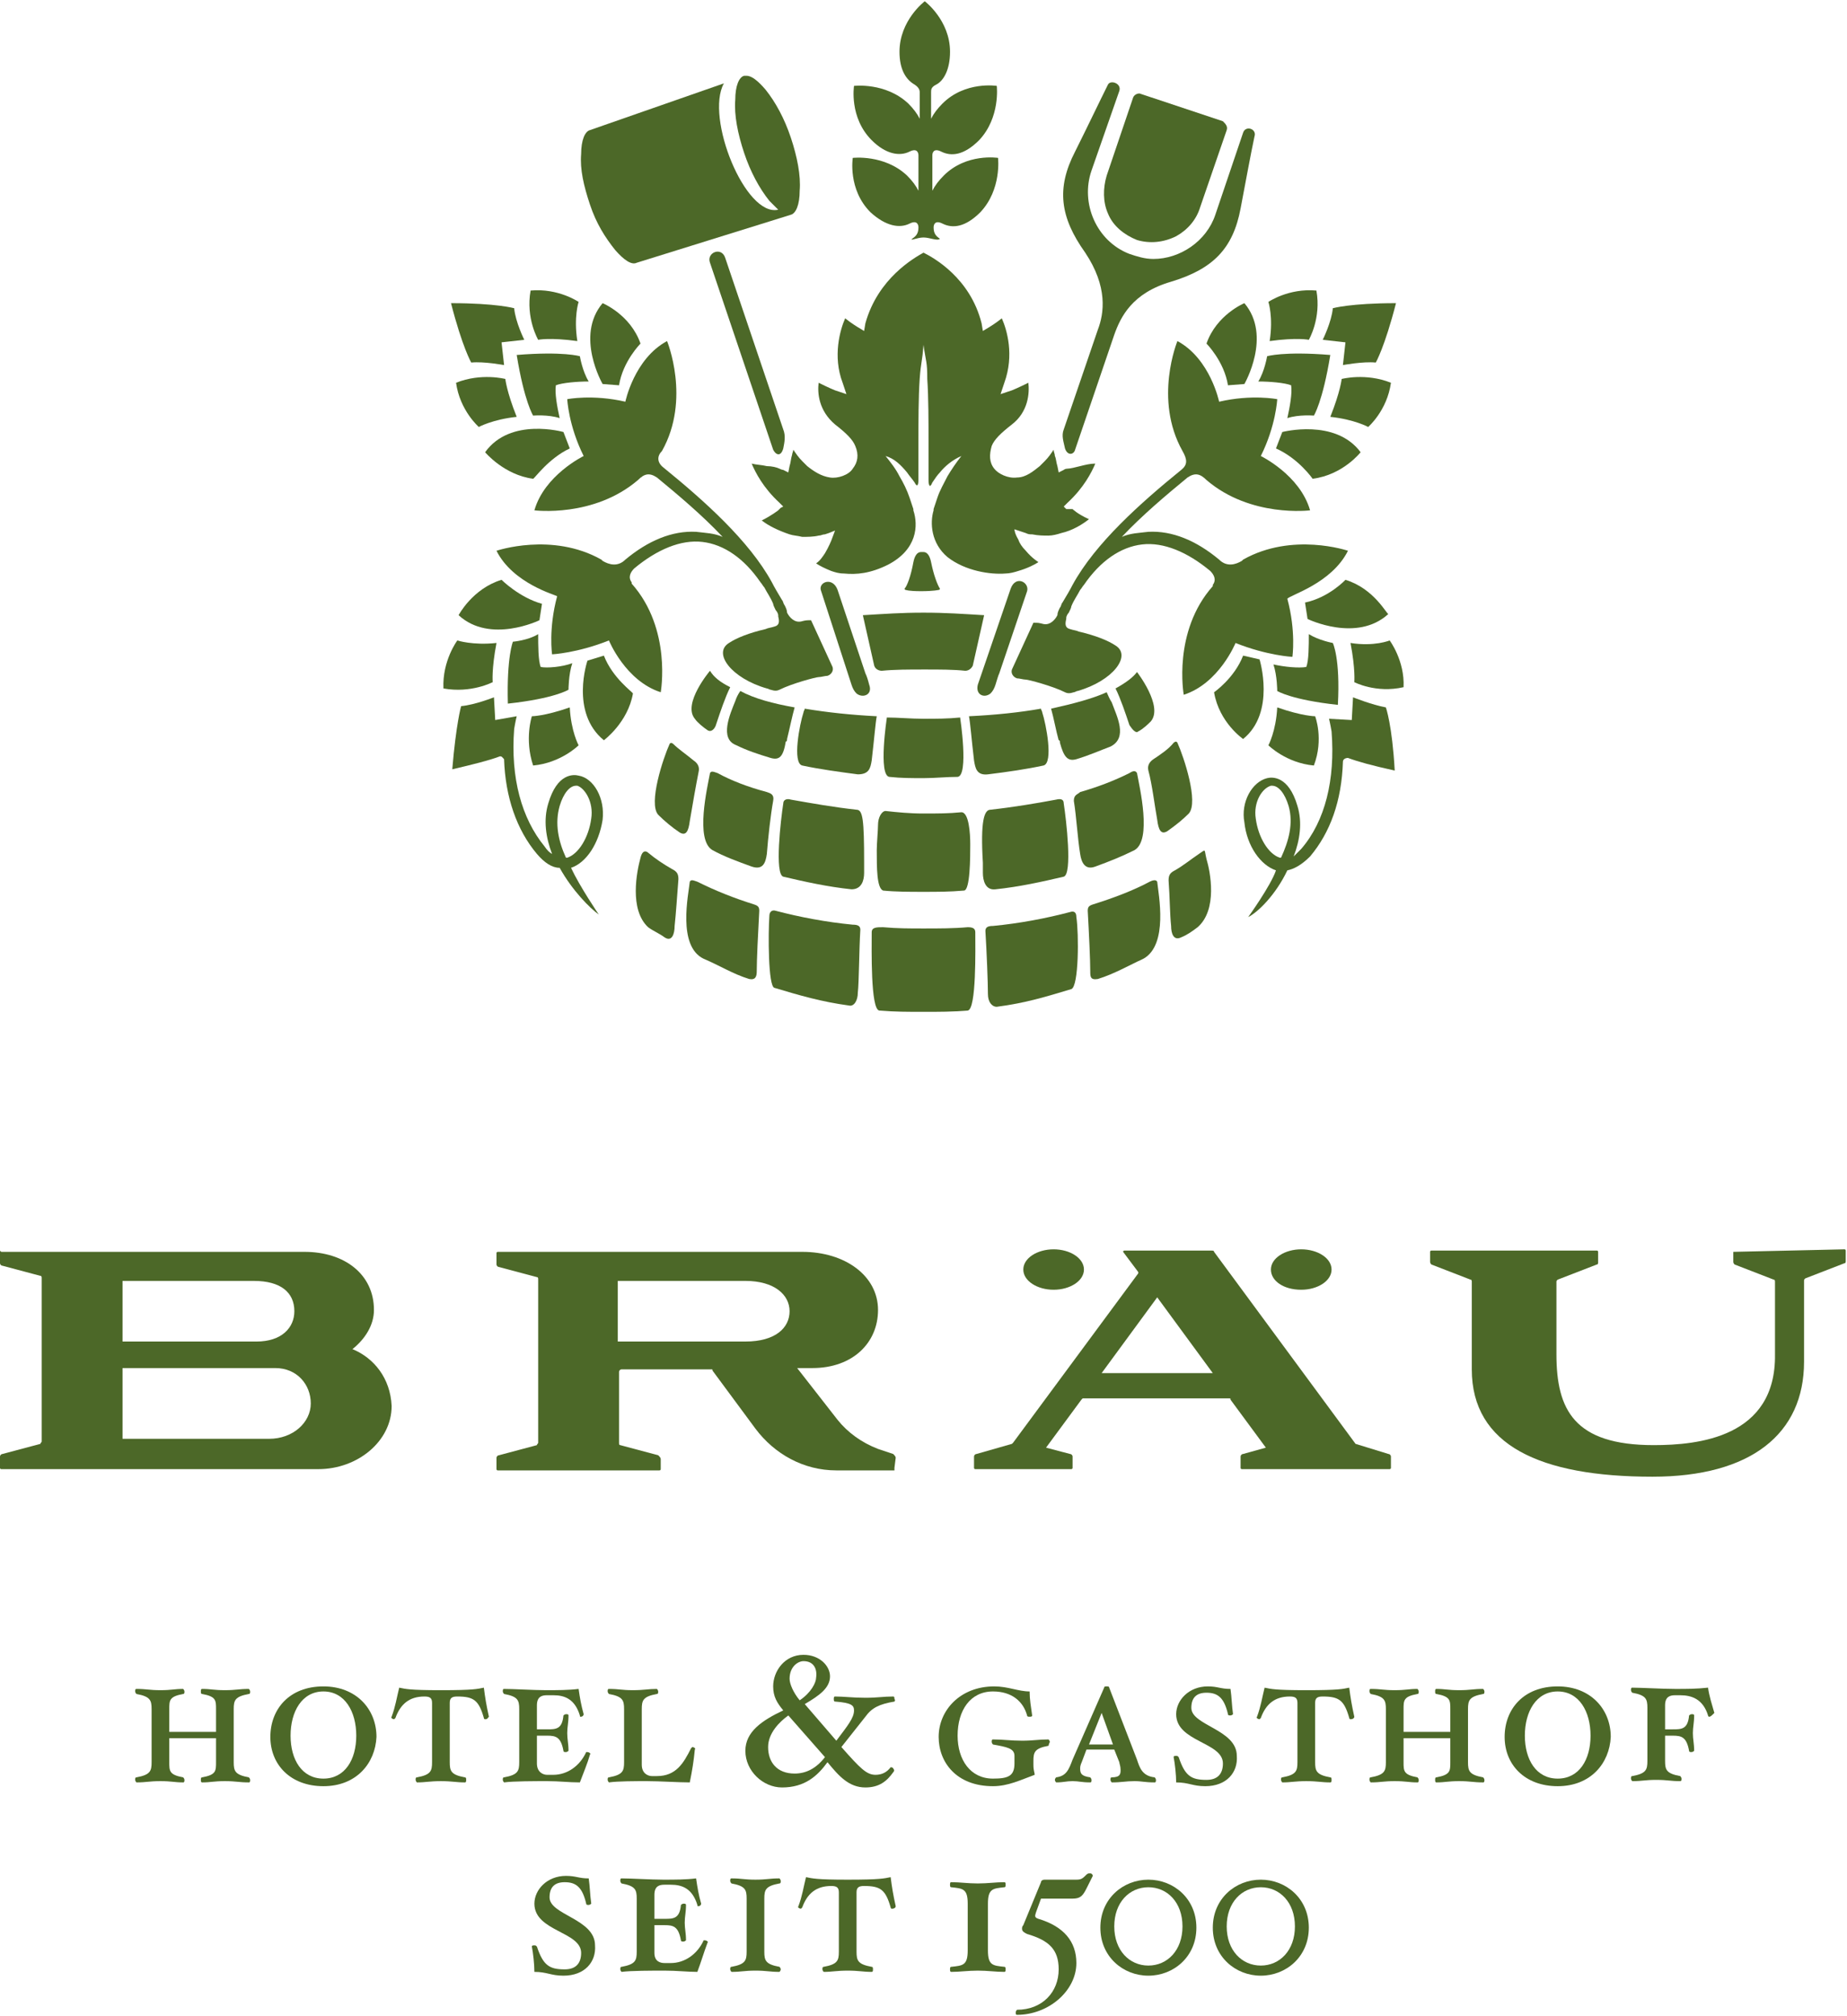 <svg viewBox="0 0 146.2 159.6" xmlns="http://www.w3.org/2000/svg"><g fill="#4c6828"><path d="m70.8 116.2c.1 0 .1 0 0 0l.1-.8c0-.1-.1-.2-.2-.3l-1.2-.4c-1.3-.5-2.4-1.3-3.2-2.3l-3.2-4.1h1.2c3.2 0 5.2-2 5.2-4.6 0-2.7-2.6-4.6-6-4.6h-24.1s-.1 0-.1.1v.9c0 .1.1.2.2.2l3 .8c.1 0 .1.1.1.2v12.9c0 .1-.1.1-.1.2l-3 .8c-.1 0-.2.1-.2.2v.9s0 .1.1.1h12.8s.1 0 .1-.1v-.8c0-.1-.1-.2-.2-.3l-3-.8c-.1 0-.1-.1-.1-.2v-5.6c0-.1.1-.2.2-.2h7.1c.1 0 .1 0 .1.1l3.4 4.6c1.5 2 3.8 3.3 6.4 3.3h4.6zm-21.9-14.8h10.1c2.3 0 3.5 1.1 3.5 2.4s-1.1 2.4-3.5 2.4h-10.1z"/><path d="m27.9 106.8c1-.8 1.7-1.9 1.7-3.1 0-2.8-2.3-4.6-5.5-4.6h-24c-.1-.1-.1-.1-.1-0v.9c0 .1.1.2.2.2l3 .8c.1 0 .1.1.1.2v12.9c0 .1-.1.1-.1.2l-3 .8c-.1 0-.2.1-.2.2v.9s0 .1.1.1h25.1c3.1 0 5.8-2.2 5.8-5-.1-2.2-1.4-3.8-3.1-4.5m-18.2-5.4h10.4c2.1 0 3.2.9 3.2 2.4 0 1.3-1 2.4-3 2.4h-10.6zm14.9 9.7c0 1.5-1.4 2.8-3.3 2.8h-11.6v-5.6h12.1c1.7 0 2.8 1.3 2.8 2.8"/><path d="m137.2 99.1v.8c0 .1.1.2.1.2l3.1 1.2c.1 0 .1.1.1.2v5.7c.1 6.6-6.1 7.2-9.6 7.2-6.3 0-7.7-2.8-7.7-7.2v-5.7c0-.1 0-.1.1-.2l3.1-1.2c.1 0 .1-.1.1-.2v-.8s0-.1-.1-.1h-13.1s-.1 0-.1.1v.8c0 .1.1.2.1.2l3.1 1.2c.1 0 .1.1.1.2v6.9c0 6 5.4 8.5 14.3 8.5 7.8 0 12-3.4 12-9.1v-6.4c0-.1 0-.1.1-.2l3.1-1.2c.1 0 .1-.1.1-.2v-.8s0-.1-.1-.1l-8.8.2c0-.1 0-.1 0 0"/><path d="m107.3 114.3-11.2-15.2c0-.1-.1-.1-.2-.1h-6.9c-.1 0-.1.1-.1.1l1.2 1.6v.1l-9.9 13.4s-.1.1-.1.1l-2.8.8c-.1 0-.2.1-.2.2v.9s0 .1.1.1h7.6s.1 0 .1-.1v-.9c0-.1-.1-.2-.2-.2l-1.9-.5 2.8-3.8s.1-.1.1-.1h11.6c.1 0 .1 0 .1.1l2.8 3.8-1.8.5c-.1 0-.2.1-.2.2v.9s0 .1.1.1h11.7s.1 0 .1-.1v-.9c0-.1-.1-.2-.2-.2zm-20.1-5.6 4.4-6 4.4 6z"/><path d="m83.4 102.1c1.3 0 2.4-.7 2.4-1.6s-1.1-1.6-2.4-1.6-2.4.7-2.4 1.6 1.1 1.6 2.4 1.6"/><path d="m103 102.1c1.3 0 2.4-.7 2.4-1.6s-1.1-1.6-2.4-1.6-2.4.7-2.4 1.6 1 1.6 2.4 1.6"/><path d="m45.8 61.4c-.4-.1-1.7-.2-2.4 2.2-.4 1.3-.2 2.7.3 4-.2-.1-.4-.3-.6-.6-1.8-2.2-2.7-5.4-2.4-9.3.1-.6.2-1 .2-1l-1.7.3-.1-1.8s-1.5.6-2.6.7c0 0-.4 1.4-.7 5 1.7-.4 2.9-.7 3.7-1 .2-.1.3.1.4.2.1 3 1 5.6 2.6 7.5.6.7 1.2 1.1 1.8 1.1 1 1.8 2.4 3.2 3.1 3.7 0 0-1.5-2.2-2.2-3.7 1.2-.4 2.2-1.9 2.5-3.8.2-1.7-.7-3.3-1.9-3.5m1 3.4c-.2 1.5-1 2.8-1.9 3.1h-.1c-.6-1.3-.9-2.7-.5-4.1.3-1 .8-1.6 1.3-1.6h.1c.6.2 1.3 1.3 1.1 2.6"/><path d="m107.1 55.2-.1 1.8-1.8-.1s.1.4.2 1c.3 3.8-.5 7.1-2.4 9.3-.2.2-.4.4-.6.6.5-1.3.7-2.7.3-4-.7-2.4-2-2.3-2.4-2.2-1.2.3-2.1 1.9-1.8 3.5.2 1.9 1.3 3.4 2.5 3.8-.4 1.2-2.2 3.7-2.2 3.7.8-.4 2.2-1.8 3.1-3.7.5-.1 1.1-.4 1.8-1.1 1.6-1.9 2.5-4.4 2.6-7.5 0-.2.2-.3.4-.3.8.3 1.9.6 3.7 1-.2-3.6-.7-5-.7-5-1.1-.2-2.6-.8-2.6-.8m-5.7 12.7h-.1c-.9-.3-1.7-1.6-1.9-3.1-.2-1.3.5-2.4 1.2-2.6h.1c.5 0 1 .6 1.3 1.6.4 1.4 0 2.8-.6 4.1"/><path d="m85.5 62.7c1.4-.4 2.7-.9 3.9-1.5.3-.2.5-.2.6 0 .2 1.1 1.2 5.3-.2 6.1-1 .5-2 .9-3.1 1.3-.8.3-1.1-.3-1.2-1-.2-1.2-.3-3-.5-4.2 0-.5.3-.5.5-.7z"/><path d="m78.4 64.1c1.8-.2 3.6-.5 5.2-.8.4-.1.6 0 .6.3.2 1.3.7 5.6 0 5.8-1.7.4-3.5.8-5.4 1-.8.1-1-.7-1-1.3 0-.1 0-.1 0-.2s0-.1 0-.2c0-.1 0-.3 0-.4-.2-3.3.1-4.2.6-4.2z"/><path d="m73.1 64.4c1.1 0 2 0 3-.1.6 0 .7 1.7.7 2.5v.1c0 .9 0 3.6-.5 3.6-1.1.1-2.1.1-3.2.1s-2.2 0-3.2-.1c-.5-.2-.5-1.8-.5-3.2 0-.5.1-1.6.1-2 0-.6.3-1.1.6-1.1.9.1 1.9.2 3 .2z"/><path d="m76.6 80c-1.2.1-2.3.1-3.5.1s-2.3 0-3.5-.1c-.7-.1-.6-4.9-.6-6.2 0-.4.4-.4.9-.4 1.1.1 2.1.1 3.2.1 1.2 0 2.4 0 3.5-.1.4 0 .6.1.6.4 0 1.3.1 6.1-.6 6.2"/><path d="m84.8 78.3c-2 .6-3.6 1.1-5.9 1.4-.4 0-.7-.4-.7-1 0-.9-.1-3.4-.2-5 0-.3.2-.4.6-.4 2.1-.2 4.2-.6 6.1-1.1.3-.1.5 0 .5.4.2 1.3.2 5.5-.4 5.7"/><path d="m90.5 75.9c-1.1.5-2.3 1.2-3.6 1.6-.6.1-.6-.2-.6-.6 0-.9-.1-3-.2-4.8 0-.3.1-.4.4-.5 1.6-.5 3.2-1.1 4.5-1.8.2-.1.5-.2.6 0 .1 1 .9 5-1.1 6.1"/><path d="m94.8 73.4c-.4.3-.8.6-1.3.8-.6.3-.8-.3-.8-.9-.1-.9-.1-2.3-.2-3.6 0-.4.1-.6.5-.8.7-.4 1.3-.9 1.9-1.3s.4-.4.6.4c.3 1 .9 4-.7 5.4"/><path d="m92.9 58.8s.2-.2.3 0c.5 1.1 1.7 4.7.9 5.6-.5.5-1 .9-1.7 1.4-.5.3-.7-.1-.8-.9-.2-1.1-.4-2.8-.7-3.9-.1-.4.1-.7.4-.9.6-.4 1.2-.8 1.6-1.3"/><path d="m60.7 62.7c.3.1.6.2.5.7-.2 1.1-.4 2.9-.5 4.2-.1.7-.3 1.3-1.2 1-1.1-.4-2.2-.8-3.1-1.3-1.4-.8-.4-5-.2-6.1.1-.2.3-.1.6 0 1.1.6 2.4 1.1 3.9 1.5z"/><path d="m67.8 64.1c.5 0 .6.8.6 4.2v.4.2.2c0 .6-.2 1.3-1 1.3-1.9-.2-3.7-.6-5.4-1-.7-.2-.2-4.5 0-5.8 0-.3.3-.4.6-.3 1.7.3 3.4.6 5.2.8z"/><path d="m60.9 72.5c0-.3.2-.5.5-.4 1.9.5 4 .9 6.1 1.1.4 0 .6.1.6.4-.1 1.6-.1 4.1-.2 5 0 .6-.3 1.1-.7 1-2.2-.3-3.9-.8-5.9-1.4-.5-.1-.5-4.3-.4-5.7"/><path d="m54.6 69.8c.1-.2.3-.1.6 0 1.4.7 2.9 1.3 4.5 1.8.3.1.4.2.4.5-.1 1.8-.2 3.9-.2 4.8 0 .4-.1.7-.6.6-1.3-.4-2.4-1.1-3.6-1.6-2.1-1-1.2-5.1-1.1-6.1"/><path d="m50.7 67.9c.2-.8.6-.4.6-.4.6.5 1.2.9 1.9 1.3.4.2.5.4.5.8-.1 1.3-.2 2.8-.3 3.7 0 .6-.2 1.3-.8.9-.4-.3-.9-.5-1.3-.8-1.5-1.4-.9-4.4-.6-5.5"/><path d="m54.9 60.2c.3.2.5.5.4.9-.2 1-.5 2.7-.7 3.9-.1.8-.3 1.2-.8.9-.6-.4-1.2-.9-1.7-1.4-.8-.9.4-4.5.9-5.6.1-.2.3 0 .3 0 .4.4 1 .8 1.6 1.3"/><path d="m42.1 56.7s-.6 1.8.1 3.9c2.2-.2 3.6-1.6 3.6-1.6s-.6-1.1-.7-3c-2 .7-3 .7-3 .7"/><path d="m42.8 52.8c-.2-.5-.2-1.7-.2-2.6-.8.5-2 .6-2 .6s-.5 1.2-.4 4.9c3.7-.4 4.8-1.1 4.8-1.1s0-1.2.3-2.1c-.8.3-2 .4-2.5.3"/><path d="m47.8 51.9-1.3.4s-1.4 4.1 1.3 6.3c0 0 1.9-1.4 2.3-3.7 0-.1-1.6-1.2-2.3-3"/><path d="m39 54s-.1-1 .3-3.1c-1.9.2-3.1-.2-3.1-.2s-1.2 1.6-1.1 3.8c2.2.4 3.9-.5 3.9-.5"/><path d="m39.7 45.9c-2.3.7-3.4 2.8-3.4 2.8 2.5 2.3 6.4.4 6.4.4l.2-1.3c-1.8-.5-3.2-1.9-3.2-1.9"/><path d="m101.1 56c-.1 1.9-.7 3-.7 3s1.4 1.4 3.6 1.6c.8-2.1.1-3.9.1-3.9s-1 0-3-.7z"/><path d="m40.9 33c-.8-2-.9-3-.9-3s-1.9-.5-3.9.3c.3 2.2 1.8 3.5 1.8 3.5s1.1-.6 3-.8z"/><path d="m40.9 28.1c.6 3.7 1.3 4.8 1.3 4.8s1.2-.1 2.1.2c-.2-.9-.4-2-.3-2.6.5-.2 1.7-.3 2.6-.3-.5-.8-.7-2-.7-2s-1.3-.4-5-.1"/><path d="m39.9 28.9-.2-1.8 1.8-.2s-.7-1.4-.8-2.5c0 0-1.4-.4-5-.4.9 3.5 1.6 4.7 1.6 4.7 1-.1 2.6.2 2.6.2"/><path d="m45.7 27c-.3-1.9.1-3.1.1-3.1s-1.6-1.1-3.8-.9c-.4 2.2.6 3.9.6 3.9s.9-.2 3.1.1"/><path d="m49 30.5c.3-1.9 1.7-3.3 1.7-3.3-.8-2.3-3-3.2-3-3.2-2.2 2.6 0 6.4 0 6.4z"/><path d="m105.3 33c.8-2 .9-3 .9-3s1.9-.5 3.9.3c-.3 2.2-1.8 3.5-1.8 3.5s-1.1-.6-3-.8z"/><path d="m105.3 28.1c-.6 3.7-1.3 4.8-1.3 4.8s-1.2-.1-2.1.2c.2-.9.4-2 .3-2.6-.5-.2-1.7-.3-2.6-.3.5-.8.7-2 .7-2s1.3-.4 5-.1"/><path d="m106.3 28.9.2-1.8-1.8-.2s.7-1.4.8-2.5c0 0 1.4-.4 5-.4-.9 3.5-1.6 4.7-1.6 4.7-1-.1-2.6.2-2.6.2"/><path d="m100.5 27c.3-1.9-.1-3.1-.1-3.1s1.6-1.1 3.8-.9c.4 2.2-.6 3.9-.6 3.9s-.9-.2-3.1.1"/><path d="m97.2 30.5c-.3-1.9-1.7-3.3-1.7-3.3.8-2.3 3-3.2 3-3.2 2.2 2.6 0 6.4 0 6.4z"/><path d="m45.1 35.5-.5-1.3s-4.2-1.2-6.2 1.6c0 0 1.5 1.8 3.8 2.1.1-0 1.2-1.6 2.9-2.4"/><path d="m90 53.2s2.1 2.7 1.1 3.9c-.2.2-.6.6-1 .8-.2.2-.5-.2-.7-.5-.3-.9-.7-2.1-1.1-2.9.9-.5 1.4-.9 1.7-1.3"/><path d="m87.6 54.8c.1.2.2.5.4.8.4 1.1 1.3 2.8-.1 3.5-.8.3-1.7.7-2.7 1-.7.2-1-.2-1.3-1.3 0-.1 0-.2-.1-.2-.2-.7-.4-1.8-.6-2.5 1.8-.4 3.3-.8 4.4-1.3"/><path d="m73.2 53c-1.3 0-2.4 0-3.4.1-.2 0-.5-.1-.6-.4l-.9-4c1.7-.1 3-.2 4.8-.2s3.1.1 4.8.2l-.9 4c-.1.2-.3.4-.6.4-.9-.1-2-.1-3.2-.1"/><path d="m75.8 61.5c-.9 0-1.8.1-2.7.1s-1.8 0-2.7-.1-.2-4.7-.2-4.7c.9 0 1.9.1 2.9.1s1.9 0 2.9-.1c0 0 .7 4.6-.2 4.7"/><path d="m66.3 46.7 2.2 6.6c.1.2.2.5.3.9.3.8-.5 1.1-1 .7-.2-.2-.3-.4-.4-.7l-2.4-7.4c-.3-.7.9-1.2 1.3-.1"/><path d="m72.9 43.7c-.3 0-.5.3-.6.8-.2 1.1-.5 1.9-.7 2.1 0 0 0 .1.1.1 0 0 .2.1 1.2.1s1.4-.1 1.4-.1c.1 0 .1-.1.1-.1-.2-.3-.5-1.1-.7-2.1-.1-.5-.3-.8-.6-.8z"/><path d="m81.3 46.8-2.2 6.5c-.1.2-.2.6-.3.9-.1.3-.2.5-.4.7-.5.4-1.2.1-1-.7l2.6-7.6c.4-1.1 1.5-.5 1.3.2 0-.1 0 0 0 0"/><path d="m82.4 56.1c0 .1.1.2.1.3.3.9.9 4 .1 4.2-1.4.3-2.8.5-4.4.7-.9.1-1-.5-1.1-1.1-.2-1.7-.3-3-.4-3.5 2.1-.1 4-.3 5.7-.6"/><path d="m97.1 10.3-2.1 6.1c-.3 1-1 1.8-1.9 2.3-1 .5-2.1.6-3.1.3-1-.4-1.9-1.1-2.3-2.1-.4-.9-.4-2-.1-3l2.1-6.2c.1-.2.3-.3.5-.3l6.6 2.2c.2.2.4.4.3.7"/><path d="m84.2 34 2.7-7.9c.5-1.3.8-3.4-1-6.1-2-2.8-2.3-5.1-.8-8 1-2 2-4.1 2.6-5.3.2-.4 1.1-.1.9.5l-2.2 6.3c-.9 2.6.4 5.6 3 6.6.6.2 1.2.4 1.9.4 2.1 0 4.2-1.4 4.9-3.5l2.2-6.5c.2-.6 1.1-.3.9.3-.3 1.4-.7 3.6-1.1 5.7-.6 3.2-2.2 4.8-5.5 5.8-3.1.9-4 2.8-4.5 4.2l-3.1 9.1c-.1.4-.6.5-.8-.1-.1-.5-.3-1-.1-1.5"/><path d="m62.6 10.9c-.5-1.5-1.2-2.8-2-3.8-.6-.7-1.1-1.1-1.5-1.1-.1 0-.1 0-.2 0-.4.1-.7.8-.7 1.9-.1 1.2.2 2.7.7 4.2s1.2 2.8 2 3.8c.3.3.5.5.7.7-2.6.6-5.8-7.3-4.3-10l-10.6 3.7c-.4.1-.7.8-.7 1.9-.1 1.2.2 2.5.7 4s1.2 2.6 2 3.6c.7.8 1.3 1.2 1.7 1l10.6-3.3 1.6-.5c.4-.1.7-.8.7-1.9.1-1.2-.2-2.7-.7-4.2"/><path d="m56.2 20.8c-.3-.8.9-1.3 1.2-.4l4.6 13.6c.2.5.1 1 0 1.5-.2.7-.6.5-.8.1z"/><path d="m57.8 54.4c-.4.8-.8 2-1.1 2.9-.1.4-.4.7-.7.5s-.8-.6-1-.9c-1-1.2 1.2-3.8 1.2-3.8.3.5.8.9 1.6 1.3"/><path d="m62.9 56c-.2.7-.4 1.7-.6 2.5 0 .1 0 .2-.1.2-.2 1.2-.5 1.5-1.2 1.3-1-.3-1.9-.6-2.7-1-1.4-.5-.5-2.5-.1-3.5.1-.3.2-.5.4-.8 1.1.6 2.6 1 4.3 1.3"/><path d="m69.4 56.7c-.1.5-.2 1.8-.4 3.5-.1.6-.2 1.1-1.1 1.1-1.5-.2-3-.4-4.4-.7-.8-.2-.2-3.3.1-4.2 0-.1.1-.2.1-.3 1.8.3 3.7.5 5.7.6"/><path d="m103.6 50.2c0 .9 0 2.1-.2 2.6-.6.1-1.7 0-2.6-.2.3.9.3 2.1.3 2.1s1.1.7 4.8 1.1c.2-3.7-.4-4.9-.4-4.9s-1.1-.2-1.9-.7"/><path d="m98.4 51.9c-.7 1.8-2.3 2.9-2.3 2.9.4 2.4 2.3 3.7 2.3 3.7 2.6-2.1 1.3-6.3 1.3-6.3z"/><path d="m110 50.7s-1.2.5-3.1.2c.4 2.1.3 3.1.3 3.1s1.7.9 3.9.4c.1-2.1-1.1-3.7-1.1-3.7"/><path d="m106.5 45.9s-1.3 1.4-3.2 1.8l.2 1.3s3.9 1.9 6.4-.4c-.1.1-1.1-2-3.4-2.7"/><path d="m103.9 37.9c2.4-.3 3.8-2.1 3.8-2.1-2-2.7-6.2-1.6-6.2-1.6l-.5 1.3c1.8.8 2.9 2.4 2.9 2.4"/><path d="m84.4 40.3-.2-.2.3-.3c1.3-1.2 1.9-2.4 2.2-3.1-.4 0-.8.1-1.2.2s-.8.2-1 .2c-.2 0-.3.1-.3.1l-.4.2-.1-.5c-.1-.3-.1-.6-.2-.8 0-.2-.1-.3-.1-.5-.2.3-.4.6-.7.9-.1.1-.2.2-.4.4-.5.4-1.1.9-1.8.9-.7.1-1.5-.3-1.8-.7-.4-.5-.4-1.1-.2-1.8.2-.5.7-1 1.6-1.7 1.3-1 1.4-2.5 1.3-3.3-.8.4-1.3.6-1.3.6l-.9.3.3-.9c.8-2.2.2-4.2-.2-5.1-.5.4-1 .7-1 .7l-.5.3-.1-.6c-.9-3.6-3.8-5.2-4.6-5.6-.7.4-3.6 2-4.6 5.6l-.1.6-.5-.3s-.5-.3-1-.7c-.4.9-1 3-.2 5.1l.3.9-.9-.3s-.5-.2-1.3-.6c-.1.8 0 2.2 1.3 3.3.9.7 1.4 1.2 1.6 1.7.3.7.2 1.3-.2 1.8-.3.5-1.2.8-1.8.7-.7-.1-1.3-.5-1.8-.9-.1-.1-.3-.3-.4-.4-.3-.3-.5-.6-.7-.9 0 .1-.1.3-.1.4-.1.3-.1.6-.2.9l-.1.5-.4-.2s-.1 0-.3-.1-.6-.2-1-.2c-.4-.1-.8-.1-1.2-.2.3.7.9 1.9 2.2 3.1l.3.3-.2.1-.2.2s-.5.4-1.3.8c.5.4 1.3.8 2.2 1.1.3.1.6.1 1 .2.4 0 .9 0 1.3-.1.2 0 .3-.1.5-.1l.3-.1.5-.2-.3.8s-.2.5-.5 1c-.2.3-.4.6-.7.8.3.2.7.4 1.2.6.3.1.6.2 1 .2 1 .1 2.1 0 3.5-.7 2.3-1.2 2.4-3.1 2-4.3v-.1c-.1-.3-.2-.6-.3-.9-.2-.6-.5-1.2-.8-1.7-.3-.6-.7-1.1-1.1-1.6.7.2 1.2.7 1.7 1.3.2.3.4.5.6.8.2.4.3.2.3-.2 0-1.1 0-2.2 0-3.1 0-1.4 0-3.5.1-4.9s.2-1.3.3-2.7c.2 1.4.3 1.3.3 2.7.1 1.4.1 3.5.1 4.9v3.1c0 .4.1.7.3.2.2-.3.4-.6.6-.8.4-.5 1-1 1.7-1.3-.4.5-.8 1.1-1.1 1.6-.3.6-.6 1.1-.8 1.7-.1.3-.2.6-.3.9v.1c-.3 1-.2 2.6 1.1 3.7 1.4 1.1 3.4 1.4 4.6 1.3.3 0 .7-.1 1-.2.7-.2 1.3-.5 1.6-.7 0 0-.5-.3-1-.9-.3-.3-.5-.6-.6-.9-.3-.5-.3-.8-.3-.8l.6.2.3.1c.2.1.3.1.5.1.5.1.9.1 1.3.1.3 0 .7-.1 1-.2.9-.2 1.7-.7 2.2-1.1-.9-.4-1.3-.8-1.3-.8z"/><path d="m106.7 43.6s-4.4-1.5-8.3.7c0 0 0 0-.1.1-.5.3-1.2.5-1.8-.1-1.8-1.5-3.7-2.3-5.6-2.2-.8.1-1.4.1-2.1.4 1.6-1.7 3.5-3.3 5.2-4.7.6-.4 1-.3 1.5.2 3.5 3 8.2 2.4 8.2 2.4-.8-2.8-3.9-4.3-3.9-4.3 1.2-2.4 1.3-4.5 1.3-4.5s-2-.4-4.6.2c0 0-.7-3.4-3.3-4.8 0 0-1.9 4.6.4 8.7.4.7.4 1.1-.1 1.5-3.2 2.6-6.8 5.8-8.6 9.1-.2.4-.5.9-.8 1.4-.1.1-.1.3-.2.4-.1.2-.2.4-.2.6-.2.4-.6.8-1.1.7-.4-.1-.4-.1-.8-.1l-1.7 3.7c-.1.3.1.6.4.7.2 0 .5.1.7.1s2.1.5 3.1 1c.2.1.4.1.7 0 .1 0 .2-.1.3-.1 2.8-.8 4.3-2.8 3-3.6-.6-.4-1.6-.8-2.9-1.1-.2-.1-.4-.1-.7-.2-.4-.1-.4-.4-.3-.8v-.1c0-.1.1-.3.2-.4.1-.2.2-.4.2-.5.2-.5.5-.9.7-1.3.1-.1.2-.3.3-.4 1.3-1.9 2.9-3 4.6-3.2s3.6.6 5.4 2.1c.3.3.5.7.2 1.1v.1c-3.2 3.6-2.3 8.6-2.3 8.6 2.8-.9 4.1-4.1 4.1-4.1 2.5 1 4.5 1.1 4.5 1.1s.3-2-.4-4.6c.2-.3 3.5-1.2 4.8-3.8"/><path d="m39.3 43.6s4.4-1.5 8.3.7c0 0 0 0 .1.1.5.3 1.2.5 1.8-.1 1.8-1.5 3.7-2.3 5.6-2.2.8.1 1.4.1 2.1.4-1.6-1.7-3.5-3.3-5.2-4.7-.6-.4-1-.3-1.5.2-3.5 3-8.2 2.4-8.2 2.4.8-2.8 3.9-4.3 3.9-4.3-1.2-2.4-1.3-4.5-1.3-4.5s2-.4 4.6.2c0 0 .7-3.4 3.3-4.8 0 0 1.9 4.6-.4 8.7-.4.4-.4.9.1 1.3 3.2 2.6 6.8 5.8 8.6 9.1.2.4.5.9.8 1.4.1.1.1.3.2.4.1.2.2.4.2.6.2.4.6.8 1.1.7.4-.1.4-.1.8-.1l1.7 3.7c.1.3-.1.6-.4.7-.2 0-.5.1-.7.1s-2.1.5-3.1 1c-.2.1-.4.1-.7 0-.1 0-.2-.1-.3-.1-2.8-.8-4.3-2.8-3-3.6.6-.4 1.6-.8 2.9-1.1.2-.1.4-.1.7-.2.4-.1.4-.4.3-.8v-.1c0-.1-.1-.3-.2-.4-.1-.2-.2-.4-.2-.5-.2-.5-.5-.9-.7-1.3-.1-.1-.2-.3-.3-.4-1.3-1.9-2.9-3-4.6-3.2s-3.6.6-5.4 2.1c-.3.3-.5.7-.2 1.1v.1c3.2 3.6 2.3 8.6 2.3 8.6-2.8-.9-4.1-4.1-4.1-4.1-2.5 1-4.5 1.1-4.5 1.1s-.3-2 .4-4.6c-.1-.1-3.5-1-4.8-3.6"/><path d="m73.1 18.8c-.5 0-1.1.3-.9.1.3-.2.5-.4.5-.9 0-.2-.1-.6-.7-.3-.8.4-1.9.2-3.1-.9-1.8-1.8-1.4-4.3-1.4-4.3s2.5-.3 4.3 1.4c.4.4.7.8.9 1.2v-2.8c0-.2-.1-.6-.7-.3-.8.4-1.9.2-3-.9-1.8-1.8-1.4-4.3-1.4-4.3s2.5-.3 4.3 1.4c.4.4.7.8.9 1.2v-2.1c0-.2-.1-.4-.4-.6-.7-.4-1.2-1.2-1.2-2.6 0-2.5 2-4 2-4s2 1.5 2 4c0 1.4-.5 2.3-1.1 2.6-.4.2-.4.4-.4.6v2.1c.2-.4.5-.8.9-1.2 1.8-1.8 4.3-1.4 4.3-1.4s.3 2.5-1.4 4.3c-1.2 1.2-2.2 1.3-3 .9-.6-.3-.7.1-.7.3v2.8c.2-.4.5-.8.9-1.2 1.8-1.8 4.3-1.4 4.3-1.4s.3 2.5-1.4 4.3c-1.2 1.2-2.2 1.3-3 .9-.6-.3-.7.1-.7.3 0 .5.2.7.5.9-.2.2-.8-.1-1.3-.1"/><path d="m19.7 141.1c-.8 0-1-.1-1.9-.1s-1.1.1-1.8.1c-.1 0-.1-.1-.1-.2s0-.2.1-.2c1.1-.2 1.1-.5 1.1-1.2v-1.9h-3.7v1.9c0 .7 0 1 1.1 1.2 0 0 .1.1.1.2s0 .2-.1.2c-.7 0-.9-.1-1.8-.1s-1.1.1-1.9.1c0 0-.1-.1-.1-.2s0-.2.1-.2c1.1-.2 1.2-.5 1.2-1.2v-4.2c0-.7-.1-1-1.2-1.2 0 0-.1-.1-.1-.2s0-.2.1-.2c.8 0 1 .1 1.9.1s1.1-.1 1.8-.1c0 0 .1.1.1.2s0 .2-.1.2c-1.1.2-1.1.5-1.1 1.2v1.8h3.7v-1.8c0-.7 0-1-1.1-1.2-.1 0-.1-.1-.1-.2s0-.2.1-.2c.7 0 .9.1 1.8.1s1.1-.1 1.9-.1c0 0 .1.1.1.2s0 .2-.1.2c-1.1.2-1.2.5-1.2 1.2v4.2c0 .7.1 1 1.2 1.2 0 0 .1.1.1.2s0 .2-.1.2"/><path d="m25.6 141.4c-2.6 0-4.2-1.7-4.2-3.9s1.5-4 4.2-4c2.6 0 4.2 1.8 4.2 4-.1 2.1-1.6 3.9-4.2 3.9m0-7.5c-1.7 0-2.6 1.6-2.6 3.5s.9 3.4 2.6 3.4 2.6-1.5 2.6-3.4-.9-3.5-2.6-3.5"/><path d="m38.4 136.1c-.1 0-.1-.1-.1-.1-.4-1.4-.8-1.7-2.1-1.7-.4 0-.6.1-.6.5v4.7c0 .7.1 1 1.2 1.2.1 0 .1.1.1.2s0 .2-.1.2c-.7 0-1-.1-1.9-.1s-1.2.1-1.9.1c0 0-.1-.1-.1-.2s0-.2.1-.2c1.1-.2 1.2-.5 1.2-1.2v-4.7c0-.4-.2-.5-.6-.5-1.2 0-1.9.6-2.3 1.7 0 0-.1.1-.1.1-.1 0-.3-.1-.2-.2.3-.8.4-1.5.6-2.3.5.1.8.2 3.3.2 2.6 0 2.9-.1 3.4-.2.1.8.2 1.4.4 2.3-.1.1-.1.2-.3.2"/><path d="m45.9 141.1c-.9 0-1.6-.1-2.6-.1-.9 0-2.7 0-3.4.1 0 0-.1-.1-.1-.2s0-.2.1-.2c1.1-.2 1.2-.5 1.2-1.2v-4.2c0-.7-.1-1-1.2-1.2 0 0-.1-.1-.1-.2s0-.2.1-.2c.7 0 2.4.1 3.3.1s1.8 0 2.6-.1c.1.7.2 1.3.4 2 0 .1-.1.2-.2.2s-.1 0-.1-.1c-.4-1.3-1.2-1.6-2.1-1.6h-.5c-.4 0-.8.1-.8.8v1.9h.8c.7 0 1.2 0 1.3-1.1 0 0 .1-.1.2-.1s.2 0 .2.1c0 .6-.1.9-.1 1.4s.1.8.1 1.4c0 0-.1.1-.2.1s-.2 0-.2-.1c-.2-1.1-.6-1.2-1.3-1.2h-.8v2.2c0 .7.5.9.8.9h.5c1.1 0 2.1-.7 2.6-1.8h.1c.1 0 .3.1.2.2-.2.7-.5 1.4-.8 2.2"/><path d="m54.6 141.1c-.9 0-2.4-.1-3.4-.1-.9 0-2.3 0-3 .1 0 0-.1-.1-.1-.2s0-.2.1-.2c1.1-.2 1.2-.5 1.2-1.2v-4.2c0-.7-.1-1-1.2-1.2 0 0-.1-.1-.1-.2s0-.2.1-.2c.8 0 1 .1 1.9.1s1.2-.1 1.9-.1c0 0 .1.1.1.2s0 .2-.1.2c-1.1.2-1.2.5-1.2 1.2v4.4c0 .7.5.9.8.9h.4c1.5 0 2.1-1 2.7-2.2 0 0 .1-.1.1-.1.1 0 .3.1.2.2-.1 1-.2 1.6-.4 2.6"/><path d="m70.8 134.7c-1.2.2-1.8.5-2.3 1.2l-1.9 2.4c1.5 1.7 2 2.2 2.7 2.2.5 0 .9-.2 1.2-.6 0 0 .2 0 .2.1.1.1.1.2 0 .3-.5.7-1.1 1.2-2.2 1.2-1.3 0-2.1-.9-3-2-.8 1.1-1.8 2-3.6 2-1.5 0-2.9-1.3-2.9-2.9 0-1.5 1.3-2.4 3-3.2-.5-.6-.8-1.1-.8-1.9 0-1.2.9-2.5 2.4-2.5 1.3 0 2.1.9 2.1 1.7 0 .9-.8 1.5-2 2.2l2.5 2.9c.9-1.2 1.4-1.8 1.4-2.4 0-.4-.2-.6-1.5-.7-.1 0-.1-.1-.1-.2s0-.2.1-.2c.7 0 1.4.1 2.4.1s1.4-.1 2.2-.1c.1 0 .1.1.1.2.1.1-0 .2-0 .2m-8.4 1.1c-.7.5-1.6 1.4-1.6 2.5 0 1.2.7 2.1 2.1 2.1.9 0 1.7-.4 2.4-1.3zm1.2-4.3c-.4 0-1.1.4-1.1 1.4 0 .4.3 1.1.8 1.7.9-.6 1.3-1.4 1.3-1.8.1-.7-.2-1.3-1-1.3"/><path d="m83 138.2c-1.1.2-1.2.5-1.2 1.2v.3c0 .5.1.6.1.8-1.1.4-2.1.9-3.3.9-2.9 0-4.3-1.9-4.3-3.9 0-2.1 1.7-4 4.4-4 1.1 0 1.9.4 2.8.4 0 .6.1 1.2.2 1.9 0 .1-.1.1-.2.1s-.2 0-.2-.1c-.3-1.1-1.2-1.9-2.7-1.9-1.8 0-2.8 1.5-2.8 3.5 0 1.9 1 3.4 2.8 3.4 1.2 0 1.7-.2 1.7-1.2v-.6c0-.6-.6-.7-1.7-.9 0 0-.1-.1-.1-.2s0-.2.1-.2c.8 0 1.4.1 2.3.1s1.3-.1 2.1-.1c0 0 .1.1.1.2-.1.2-.1.3-.1.3"/><path d="m91.4 141.1c-.8 0-1-.1-1.6-.1-.7 0-1 .1-1.8.1 0 0-.1-.1-.1-.2s0-.2.1-.2c.7 0 .7-.3.7-.6s-.1-.5-.1-.6l-.4-1h-2.2l-.3.8c-.1.3-.2.4-.2.7 0 .4.1.6.8.7 0 0 .1.1.1.2s0 .2-.1.2c-.7 0-.9-.1-1.4-.1s-.7.1-1.3.1c0 0-.1-.1-.1-.2s.1-.2.1-.2c.8-.1 1-.6 1.3-1.4l2.5-5.7c0-.1.1-.1.2-.1s.2 0 .2.1l2.2 5.7c.2.6.4 1.3 1.4 1.4 0 0 .1.1.1.2s0 .2-.1.2m-4.2-5.5-1 2.5h1.9z"/><path d="m95.4 141.4c-1 0-1.3-.3-2.3-.3 0-.6-.1-1.5-.2-2 0-.1.1-.1.2-.1s.1 0 .2.1c.5 1.5 1 1.8 2.2 1.8.9 0 1.3-.5 1.3-1.3 0-1.7-3.7-1.7-3.7-3.9 0-1.1 1-2.2 2.5-2.2.8 0 1 .2 1.8.2.1.7.1 1.3.2 2 0 0-.1.1-.2.1s-.2 0-.2-.1c-.3-1.3-.8-1.7-1.7-1.7-.8 0-1.2.4-1.2 1.2 0 1.4 3.6 1.7 3.6 3.8.1 1.3-.8 2.4-2.5 2.4"/><path d="m106.9 136.1c-.1 0-.1-.1-.1-.1-.4-1.4-.8-1.7-2.1-1.7-.4 0-.6.1-.6.5v4.7c0 .7.1 1 1.2 1.2.1 0 .1.1.1.2s0 .2-.1.2c-.7 0-1-.1-1.9-.1s-1.2.1-1.9.1c0 0-.1-.1-.1-.2s0-.2.1-.2c1.1-.2 1.2-.5 1.2-1.2v-4.7c0-.4-.2-.5-.6-.5-1.2 0-1.9.6-2.3 1.7 0 0-.1.1-.1.1-.1 0-.3-.1-.2-.2.3-.8.4-1.5.6-2.3.5.1.8.2 3.3.2 2.6 0 2.9-.1 3.4-.2.1.8.2 1.4.4 2.3-0 .1-.1.2-.3.2"/><path d="m117.4 141.1c-.8 0-1-.1-1.9-.1s-1.1.1-1.8.1c-.1 0-.1-.1-.1-.2s0-.2.1-.2c1.1-.2 1.1-.5 1.1-1.2v-1.9h-3.7v1.9c0 .7 0 1 1.1 1.2 0 0 .1.1.1.2s0 .2-.1.2c-.7 0-.9-.1-1.8-.1s-1.1.1-1.9.1c0 0-.1-.1-.1-.2s0-.2.1-.2c1.1-.2 1.2-.5 1.2-1.2v-4.2c0-.7-.1-1-1.2-1.2 0 0-.1-.1-.1-.2s0-.2.1-.2c.8 0 1 .1 1.9.1s1.1-.1 1.8-.1c0 0 .1.1.1.2s0 .2-.1.2c-1.1.2-1.1.5-1.1 1.2v1.8h3.7v-1.8c0-.7 0-1-1.1-1.2-.1 0-.1-.1-.1-.2s0-.2.1-.2c.7 0 .9.1 1.8.1s1.1-.1 1.9-.1c0 0 .1.1.1.2s0 .2-.1.2c-1.1.2-1.2.5-1.2 1.2v4.2c0 .7.1 1 1.2 1.2 0 0 .1.1.1.2s0 .2-.1.2"/><path d="m123.3 141.4c-2.6 0-4.2-1.7-4.2-3.9s1.5-4 4.2-4c2.6 0 4.2 1.8 4.2 4-.1 2.1-1.6 3.9-4.2 3.9m0-7.5c-1.7 0-2.6 1.6-2.6 3.5s.9 3.4 2.6 3.4 2.6-1.5 2.6-3.4-.9-3.5-2.6-3.5"/><path d="m135.3 135.9c-.1 0-.1-.1-.1-.1-.4-1.3-1.3-1.6-2.2-1.6h-.4c-.4 0-.8.1-.8.8v1.9h.6c.7 0 1.2 0 1.3-1.1 0 0 .1-.1.2-.1s.2 0 .2.1c0 .6-.1.9-.1 1.4s.1.8.1 1.4c0 0-.1.1-.2.1s-.2 0-.2-.1c-.2-1.1-.6-1.2-1.3-1.2h-.6v2c0 .7.1 1 1.2 1.2 0 0 .1.1.1.2s0 .2-.1.2c-.8 0-1-.1-1.9-.1s-1.1.1-1.9.1c0 0-.1-.1-.1-.2s0-.2.1-.2c1.1-.2 1.2-.5 1.2-1.2v-4.2c0-.7-.1-1-1.2-1.2 0 0-.1-.1-.1-.2s0-.2.1-.2c.7 0 2.4.1 3.4.1.9 0 1.7 0 2.6-.1.1.7.3 1.3.5 2-.2.2-.3.3-.4.3"/><path d="m44.6 156.4c-1 0-1.3-.3-2.3-.3 0-.6-.1-1.5-.2-2 0-.1.1-.1.2-.1s.1 0 .2.1c.5 1.5 1 1.8 2.2 1.8.9 0 1.3-.5 1.3-1.3 0-1.7-3.7-1.7-3.7-3.9 0-1.1 1-2.2 2.5-2.2.8 0 1 .2 1.8.2.1.7.1 1.3.2 2 0 0-.1.1-.2.1s-.2 0-.2-.1c-.3-1.3-.8-1.7-1.7-1.7-.8 0-1.2.4-1.2 1.2 0 1.4 3.6 1.7 3.6 3.8.1 1.3-.8 2.4-2.5 2.4"/><path d="m55.2 156.1c-.8 0-1.6-.1-2.6-.1-.9 0-2.7 0-3.4.1 0 0-.1-.1-.1-.2s0-.2.1-.2c1.1-.2 1.2-.5 1.2-1.2v-4.2c0-.7-.1-1-1.2-1.2 0 0-.1-.1-.1-.2s0-.2.1-.2c.7 0 2.4.1 3.3.1s1.8 0 2.6-.1c.1.7.2 1.3.4 2 0 .1-.1.2-.2.2s-.1 0-.1-.1c-.4-1.3-1.2-1.6-2.1-1.6h-.5c-.4 0-.8.1-.8.8v1.9h.8c.7 0 1.2 0 1.3-1.1 0 0 .1-.1.2-.1s.2 0 .2.1c0 .6-.1.9-.1 1.4s.1.8.1 1.4c0 0-.1.1-.2.1s-.2 0-.2-.1c-.2-1.1-.6-1.2-1.3-1.2h-.8v2.2c0 .7.5.8.8.8h.5c1.1 0 2.1-.7 2.6-1.8h.1c.1 0 .3.1.2.2-.3.8-.5 1.5-.8 2.3"/><path d="m61.7 156.1c-.8 0-1-.1-1.9-.1s-1.1.1-1.9.1c0 0-.1-.1-.1-.2s0-.2.1-.2c1.1-.2 1.2-.5 1.2-1.2v-4.2c0-.7-.1-1-1.2-1.2 0 0-.1-.1-.1-.2s0-.2.1-.2c.8 0 1 .1 1.9.1s1.1-.1 1.9-.1c0 0 .1.1.1.2s0 .2-.1.2c-1.1.2-1.2.5-1.2 1.2v4.2c0 .7.1 1 1.2 1.2 0 0 .1.1.1.2s-.1.2-.1.2"/><path d="m70.6 151.1c-.1 0-.1-.1-.1-.1-.4-1.4-.8-1.7-2.1-1.7-.4 0-.6.1-.6.5v4.7c0 .7.1 1 1.2 1.2.1 0 .1.1.1.2s0 .2-.1.2c-.7 0-1-.1-1.9-.1s-1.2.1-1.9.1c0 0-.1-.1-.1-.2s0-.2.1-.2c1.1-.2 1.2-.5 1.2-1.2v-4.7c0-.4-.2-.5-.6-.5-1.2 0-1.9.6-2.3 1.7 0 0-.1.1-.1.1-.1 0-.3-.1-.2-.2.3-.8.4-1.5.6-2.3.5.1.8.2 3.3.2 2.6 0 2.9-.1 3.4-.2.1.8.2 1.4.4 2.3-0 .1-.1.2-.3.2"/><path d="m79.5 156.1c-.7 0-1.3-.1-2.1-.1s-1.4.1-2.1.1c-.1 0-.1-.1-.1-.2s0-.2.1-.2c.9-.1 1.3-.1 1.3-1.3v-3.7c0-1.2-.4-1.2-1.3-1.3-.1 0-.1-.1-.1-.2s0-.2.1-.2c.7 0 1.3.1 2.1.1s1.4-.1 2.1-.1c.1 0 .1.1.1.2s0 .2-.1.2c-.9.1-1.3.1-1.3 1.3v3.7c0 1.2.4 1.2 1.3 1.3.1 0 .1.1.1.2s0 .2-.1.2"/><path d="m86 149.5c-.3.6-.5.8-1.1.8h-2.5l-.4 1.1c-.1.3-.1.4.2.5 2 .6 3 1.8 3 3.5 0 2.2-2.2 4.1-4.7 4.1-.1 0-.1-.1-.1-.2s.1-.2.1-.2c2 0 3.3-1.4 3.3-3.2 0-1.6-.8-2.3-2.5-2.8-.2-.1-.4-.2-.4-.4 0-.1 0-.2.1-.3l1.4-3.4c0-.1.1-.2.3-.2h2.5c.4 0 .5-.1.8-.4.1-.1.2-.1.3-.1s.2.1.2.2z"/><path d="m90.9 156.4c-2 0-3.8-1.5-3.8-3.8s1.8-3.8 3.8-3.8 3.8 1.5 3.8 3.8-1.8 3.8-3.8 3.8m0-7c-1.5 0-2.7 1.2-2.7 3.1s1.2 3.1 2.7 3.1 2.7-1.2 2.7-3.1-1.2-3.1-2.7-3.1"/><path d="m99.8 156.4c-2 0-3.8-1.5-3.8-3.8s1.8-3.8 3.8-3.8 3.8 1.5 3.8 3.8-1.8 3.8-3.8 3.8m0-7c-1.5 0-2.7 1.2-2.7 3.1s1.2 3.1 2.7 3.1 2.7-1.2 2.7-3.1-1.2-3.1-2.7-3.1"/></g></svg>